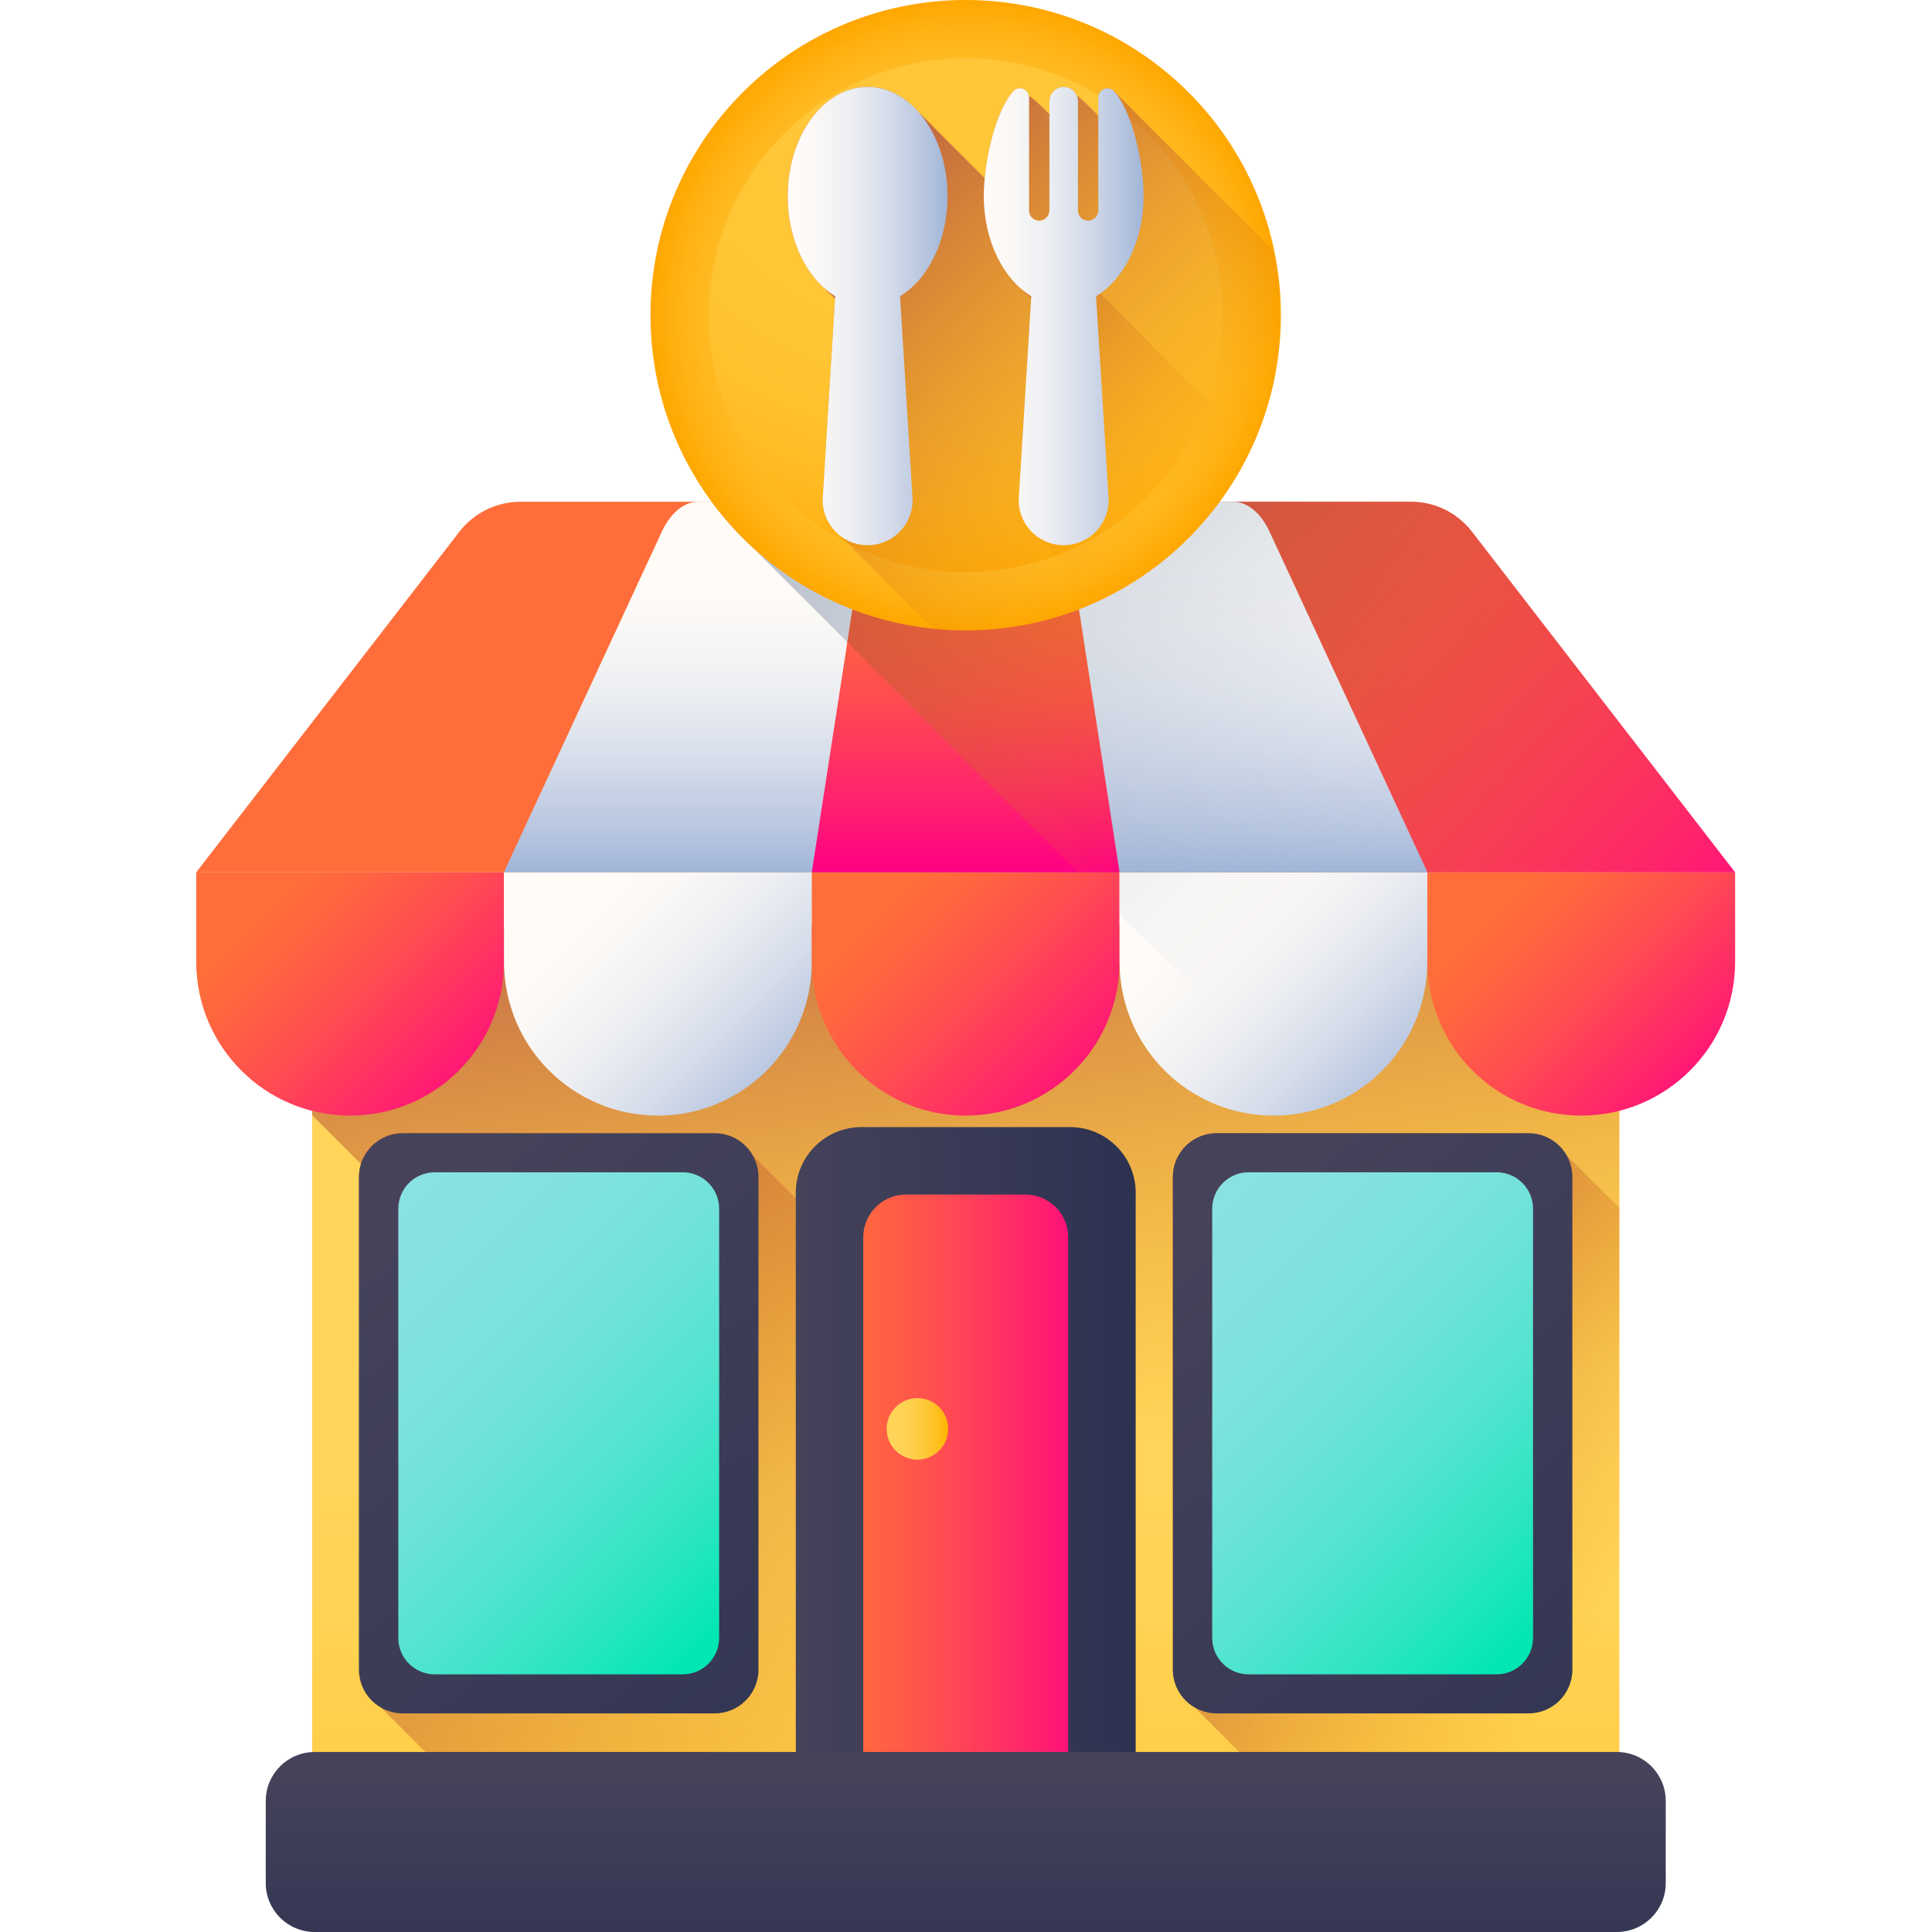 <svg xmlns="http://www.w3.org/2000/svg" xmlns:xlink="http://www.w3.org/1999/xlink" height="512pt" viewBox="-52 0 512 512" width="512pt"><linearGradient id="a"><stop offset="0" stop-color="#ffd459"></stop><stop offset=".23" stop-color="#ffd355"></stop><stop offset=".436" stop-color="#ffcf4a"></stop><stop offset=".634" stop-color="#ffc838"></stop><stop offset=".825" stop-color="#ffbf1f"></stop><stop offset="1" stop-color="#ffb400"></stop></linearGradient><linearGradient id="b" gradientUnits="userSpaceOnUse" x1="203.931" x2="203.931" xlink:href="#a" y1="380.503" y2="569.293"></linearGradient><linearGradient id="c"><stop offset="0" stop-color="#e58200" stop-opacity="0"></stop><stop offset=".04" stop-color="#e27f04" stop-opacity=".039"></stop><stop offset=".467" stop-color="#c15d2f" stop-opacity=".467"></stop><stop offset=".802" stop-color="#ad4949" stop-opacity=".8"></stop><stop offset="1" stop-color="#a64153"></stop></linearGradient><linearGradient id="d" gradientUnits="userSpaceOnUse" x1="222.766" x2="187.824" xlink:href="#c" y1="385.863" y2="171.701"></linearGradient><linearGradient id="e" gradientUnits="userSpaceOnUse" x1="211.793" x2="-42.113" xlink:href="#c" y1="459.937" y2="303.405"></linearGradient><linearGradient id="f" gradientUnits="userSpaceOnUse" x1="373.215" x2="231.15" xlink:href="#c" y1="426.482" y2="338.9"></linearGradient><linearGradient id="g"><stop offset="0" stop-color="#45425a"></stop><stop offset="1" stop-color="#2d3251"></stop></linearGradient><linearGradient id="h" gradientUnits="userSpaceOnUse" x1="53.574" x2="194.671" xlink:href="#g" y1="326.518" y2="494.775"></linearGradient><linearGradient id="i"><stop offset="0" stop-color="#8be1e2"></stop><stop offset=".187" stop-color="#87e1e1"></stop><stop offset=".356" stop-color="#7ce2dd"></stop><stop offset=".517" stop-color="#6ae2d7"></stop><stop offset=".674" stop-color="#50e4ce"></stop><stop offset=".828" stop-color="#2fe5c2"></stop><stop offset=".977" stop-color="#07e7b4"></stop><stop offset="1" stop-color="#00e7b2"></stop></linearGradient><linearGradient id="j" gradientUnits="userSpaceOnUse" x1="36.113" x2="145.252" xlink:href="#i" y1="317.237" y2="426.376"></linearGradient><linearGradient id="k" gradientUnits="userSpaceOnUse" x1="269.263" x2="410.361" xlink:href="#g" y1="326.518" y2="494.775"></linearGradient><linearGradient id="l" gradientUnits="userSpaceOnUse" x1="251.803" x2="360.941" xlink:href="#i" y1="317.237" y2="426.376"></linearGradient><linearGradient id="m"><stop offset="0" stop-color="#ff6e3a"></stop><stop offset=".16" stop-color="#ff6440"></stop><stop offset=".427" stop-color="#ff4b52"></stop><stop offset=".766" stop-color="#ff216e"></stop><stop offset="1" stop-color="#ff0084"></stop></linearGradient><linearGradient id="n" gradientUnits="userSpaceOnUse" x1="167.834" x2="240.03" xlink:href="#m" y1="409.814" y2="409.814"></linearGradient><linearGradient id="o" gradientUnits="userSpaceOnUse" x1="158.895" x2="248.969" xlink:href="#g" y1="405.344" y2="405.344"></linearGradient><linearGradient id="p" gradientUnits="userSpaceOnUse" x1="182.972" x2="199.274" xlink:href="#a" y1="378.665" y2="378.665"></linearGradient><linearGradient id="q" gradientUnits="userSpaceOnUse" x1="203.931" x2="203.931" xlink:href="#g" y1="471.367" y2="532.068"></linearGradient><linearGradient id="r" gradientUnits="userSpaceOnUse" x1="24.541" x2="80.607" xlink:href="#m" y1="235.221" y2="291.286"></linearGradient><linearGradient id="s"><stop offset="0" stop-color="#fffcf8"></stop><stop offset=".188" stop-color="#faf8f6"></stop><stop offset=".404" stop-color="#eceef2"></stop><stop offset=".635" stop-color="#d5dcea"></stop><stop offset=".875" stop-color="#b5c4df"></stop><stop offset="1" stop-color="#a1b5d8"></stop></linearGradient><linearGradient id="t" gradientUnits="userSpaceOnUse" x1="106.107" x2="162.172" xlink:href="#s" y1="235.221" y2="291.286"></linearGradient><linearGradient id="u" gradientUnits="userSpaceOnUse" x1="187.672" x2="243.737" xlink:href="#m" y1="235.221" y2="291.286"></linearGradient><linearGradient id="v" gradientUnits="userSpaceOnUse" x1="269.237" x2="325.302" xlink:href="#s" y1="235.221" y2="291.286"></linearGradient><linearGradient id="w" gradientUnits="userSpaceOnUse" x1="350.802" x2="406.867" xlink:href="#m" y1="235.221" y2="291.286"></linearGradient><linearGradient id="x" gradientUnits="userSpaceOnUse" x1="146.927" x2="343.639" xlink:href="#m" y1="163.809" y2="360.521"></linearGradient><linearGradient id="y"><stop offset="0" stop-color="#e58200" stop-opacity="0"></stop><stop offset=".438" stop-color="#c4602c" stop-opacity=".439"></stop><stop offset=".795" stop-color="#ae4948" stop-opacity=".796"></stop><stop offset="1" stop-color="#a64153"></stop></linearGradient><linearGradient id="z" gradientUnits="userSpaceOnUse" x1="372.595" x2="187.619" xlink:href="#y" y1="262.095" y2="99.455"></linearGradient><linearGradient id="A" gradientUnits="userSpaceOnUse" x1="203.914" x2="203.914" xlink:href="#s" y1="151.38" y2="231.426"></linearGradient><linearGradient id="B" gradientUnits="userSpaceOnUse" x1="304.247" x2="92.206" y1="230.53" y2="18.489"><stop offset="0" stop-color="#a1b5d8" stop-opacity="0"></stop><stop offset=".034" stop-color="#9fb3d5" stop-opacity=".035"></stop><stop offset=".452" stop-color="#8898af" stop-opacity=".451"></stop><stop offset=".788" stop-color="#798898" stop-opacity=".788"></stop><stop offset="1" stop-color="#748290"></stop></linearGradient><linearGradient id="C" gradientUnits="userSpaceOnUse" x1="203.914" x2="203.914" xlink:href="#m" y1="151.38" y2="231.426"></linearGradient><linearGradient id="D" gradientUnits="userSpaceOnUse" x1="268.602" x2="139.468" xlink:href="#y" y1="217.702" y2="96.246"></linearGradient><linearGradient id="E"><stop offset="0" stop-color="#ffc738"></stop><stop offset=".487" stop-color="#ffc636"></stop><stop offset=".675" stop-color="#ffc22f"></stop><stop offset=".81" stop-color="#ffbb23"></stop><stop offset=".92" stop-color="#ffb112"></stop><stop offset="1" stop-color="#ffa700"></stop></linearGradient><radialGradient id="F" cx="203.914" cy="83.531" gradientUnits="userSpaceOnUse" r="83.531" xlink:href="#E"></radialGradient><radialGradient id="G" cx="194.99" cy="16.573" gradientUnits="userSpaceOnUse" r="141.722" xlink:href="#E"></radialGradient><linearGradient id="H" gradientUnits="userSpaceOnUse" x1="241.963" x2="135.029" xlink:href="#c" y1="146.788" y2="39.854"></linearGradient><linearGradient id="I" gradientUnits="userSpaceOnUse" x1="269.565" x2="166.422" xlink:href="#c" y1="119.785" y2="16.642"></linearGradient><linearGradient id="J" gradientUnits="userSpaceOnUse" x1="156.756" x2="199.107" xlink:href="#s" y1="83.755" y2="83.755"></linearGradient><linearGradient id="K" gradientUnits="userSpaceOnUse" x1="208.712" x2="251.062" xlink:href="#s" y1="83.755" y2="83.755"></linearGradient><path d="m30.719 245.309h346.426v266.691h-346.426zm0 0" fill="url(#b)"></path><path d="m30.719 295.531 216.469 216.469h129.957v-266.691h-346.426zm0 0" fill="url(#d)"></path><path d="m147.449 306.137c-2-3.473-5.742-5.816-10.035-5.816h-82.688c-6.402 0-11.594 5.191-11.594 11.594v130.559c0 4.297 2.344 8.035 5.812 10.039l59.492 59.488h244.879zm0 0" fill="url(#e)"></path><path d="m377.145 320.141v191.859h-53.02l-59.496-59.492c-3.465-2-5.809-5.738-5.809-10.031v-130.566c0-6.395 5.191-11.59 11.59-11.59h82.695c4.293 0 8.031 2.348 10.031 5.812zm0 0" fill="url(#f)"></path><path d="m137.414 454.062h-82.688c-6.402 0-11.594-5.188-11.594-11.59v-130.559c0-6.402 5.191-11.594 11.594-11.594h82.688c6.402 0 11.59 5.191 11.59 11.594v130.559c0 6.402-5.188 11.59-11.59 11.59zm0 0" fill="url(#h)"></path><path d="m128.922 443.723h-65.707c-5.336 0-9.66-4.324-9.66-9.66v-113.738c0-5.336 4.324-9.66 9.66-9.66h65.707c5.336 0 9.66 4.324 9.66 9.66v113.738c0 5.336-4.324 9.66-9.66 9.66zm0 0" fill="url(#j)"></path><path d="m353.102 454.062h-82.688c-6.402 0-11.59-5.188-11.59-11.59v-130.559c0-6.402 5.188-11.594 11.59-11.594h82.688c6.402 0 11.594 5.191 11.594 11.594v130.559c0 6.402-5.191 11.59-11.594 11.59zm0 0" fill="url(#k)"></path><path d="m344.613 443.723h-65.711c-5.332 0-9.656-4.324-9.656-9.66v-113.738c0-5.336 4.324-9.66 9.656-9.66h65.711c5.336 0 9.66 4.324 9.66 9.66v113.738c0 5.336-4.324 9.66-9.66 9.66zm0 0" fill="url(#l)"></path><path d="m167.832 511.996v-189.25c0-8.348 6.77-15.113 15.117-15.113h41.965c8.348 0 15.117 6.766 15.117 15.113v189.25zm0 0" fill="url(#n)"></path><path d="m248.969 511.996h-17.879v-184.098c0-6.23-5.094-11.328-11.324-11.328h-31.664c-6.258 0-11.328 5.074-11.328 11.328v184.098h-17.879v-195.918c0-9.602 7.785-17.383 17.383-17.383h55.309c9.602 0 17.383 7.781 17.383 17.383zm0 0" fill="url(#o)"></path><path d="m199.273 378.664c0 4.5-3.648 8.152-8.152 8.152-4.5 0-8.148-3.652-8.148-8.152s3.648-8.152 8.148-8.152c4.504 0 8.152 3.652 8.152 8.152zm0 0" fill="url(#p)"></path><path d="m389.438 477.258v21.781c0 7.156-5.801 12.957-12.957 12.957h-345.102c-7.152 0-12.953-5.801-12.953-12.957v-21.781c0-7.156 5.801-12.957 12.953-12.957h345.102c7.156 0 12.957 5.801 12.957 12.957zm0 0" fill="url(#q)"></path><path d="m40.785 295.645c-22.527 0-40.785-18.258-40.785-40.781v-23.691h81.566v23.691c0 22.523-18.258 40.781-40.781 40.781zm0 0" fill="url(#r)"></path><path d="m122.348 295.645c-22.523 0-40.781-18.258-40.781-40.781v-23.691h81.566v23.691c0 22.523-18.262 40.781-40.785 40.781zm0 0" fill="url(#t)"></path><path d="m203.914 295.645c-22.523 0-40.781-18.258-40.781-40.781v-23.691h81.562v23.691c0 22.523-18.258 40.781-40.781 40.781zm0 0" fill="url(#u)"></path><path d="m285.48 295.645c-22.523 0-40.785-18.258-40.785-40.781v-23.691h81.566v23.691c0 22.523-18.258 40.781-40.781 40.781zm0 0" fill="url(#v)"></path><path d="m367.043 295.645c-22.523 0-40.781-18.258-40.781-40.781v-23.691h81.566v23.691c-.004 22.523-18.262 40.781-40.785 40.781zm0 0" fill="url(#w)"></path><path d="m338.059 140.887c-3.855-4.992-9.809-7.914-16.117-7.914h-236.055c-6.309 0-12.262 2.922-16.121 7.914l-69.766 90.285h407.824zm0 0" fill="url(#x)"></path><path d="m338.059 140.887c-3.855-4.992-9.809-7.914-16.117-7.914h-185.344c3.203 4.352 6.816 8.387 10.781 12.039l86.16 86.16h174.285zm0 0" fill="url(#z)"></path><path d="m284.426 140.887c-2.316-4.992-5.887-7.914-9.676-7.914h-141.676c-3.785 0-7.355 2.922-9.672 7.914l-41.871 90.285h244.766zm0 0" fill="url(#A)"></path><path d="m296.496 294.125c17.168-4.809 29.766-20.559 29.766-39.262v-23.691h.035l-41.871-90.285c-2.316-4.992-5.891-7.914-9.676-7.914h-138.152c3.203 4.352 6.816 8.387 10.781 12.039l86.16 86.16h11.156v11.156zm0 0" fill="url(#B)"></path><path d="m230.742 140.887c-.77-4.992-1.961-7.914-3.223-7.914h-47.211c-1.262 0-2.453 2.922-3.227 7.914l-13.953 90.285h81.566zm0 0" fill="url(#C)"></path><path d="m177.086 140.887-4.527 29.301 60.984 60.984h11.152l-13.953-90.285c-.77-4.992-1.961-7.914-3.223-7.914h-47.211c-1.262 0-2.453 2.922-3.223 7.914zm0 0" fill="url(#D)"></path><path d="m287.445 83.531c0 46.133-37.398 83.531-83.531 83.531-46.133 0-83.531-37.398-83.531-83.531s37.398-83.531 83.531-83.531c46.133 0 83.531 37.398 83.531 83.531zm0 0" fill="url(#F)"></path><path d="m271.977 83.531c0 37.59-30.473 68.062-68.062 68.062-37.59 0-68.062-30.473-68.062-68.062s30.473-68.062 68.062-68.062c37.59 0 68.062 30.473 68.062 68.062zm0 0" fill="url(#G)"></path><path d="m279.836 118.094c-8.125 17.941-22.43 32.492-40.191 40.941-10.828 5.148-22.949 8.031-35.738 8.031-2.914 0-5.789-.152-8.625-.445l-24.688-24.688c-2.973-2.332-4.805-6.02-4.555-10.098l3.258-52.602c-.219-.227-.438-.457-.645-.695-.738-.645-1.438-1.352-2.105-2.105-5.887-5.148-9.789-14.16-9.789-24.422 0-16.008 9.477-28.984 21.172-28.984 5.148 0 9.863 2.52 13.535 6.695zm0 0" fill="url(#H)"></path><path d="m279.836 118.094c-8.125 17.941-22.43 32.492-40.191 40.941l-17.098-17.102c-2.965-2.328-4.805-6.02-4.547-10.098l3.25-52.602c-.211-.227-.43-.457-.645-.695-.73-.645-1.438-1.352-2.105-2.105-5.883-5.148-9.789-14.16-9.789-24.422 0-1.496.086-3.121.242-4.801.809-8.484 3.586-18.57 7.555-23.008 1.406-1.566 3.949-.672 4.176 1.332 1.035.133 5.07 4.438 5.422 4.711v-3.391c0-2.082 1.664-3.824 3.746-3.828h.07c1.57.004 2.906.996 3.457 2.379.957.383 5.293 4.816 5.688 5.289v-4.875c0-2.203 2.727-3.262 4.199-1.621l42.129 42.129c1.199 5.617 1.824 11.449 1.824 17.426 0 12.242-2.641 23.867-7.383 34.34zm0 0" fill="url(#I)"></path><path d="m199.105 52.012c0-16.008-9.48-28.984-21.176-28.984-11.695 0-21.176 12.977-21.176 28.984 0 11.816 5.172 21.977 12.586 26.488l-3.301 53.332c-.422 6.855 5.023 12.648 11.891 12.648 6.871 0 12.316-5.789 11.891-12.648l-3.301-53.332c7.414-4.512 12.586-14.668 12.586-26.488zm0 0" fill="url(#J)"></path><path d="m251.062 52.012c0-9.062-3.039-22.492-7.797-27.809-1.473-1.645-4.199-.586-4.199 1.617v29.859c0 1.48-1.141 2.77-2.617 2.812-1.527.047-2.781-1.18-2.781-2.699v-28.941c0-2.078-1.664-3.816-3.742-3.824-.016 0-.027 0-.039 0-.016 0-.027 0-.039 0-2.082.008-3.742 1.746-3.742 3.824v28.828c0 1.48-1.141 2.77-2.617 2.812-1.527.047-2.781-1.18-2.781-2.699v-29.973c0-2.203-2.73-3.258-4.199-1.617-4.758 5.316-7.797 18.746-7.797 27.809 0 11.82 5.172 21.977 12.586 26.488l-3.301 53.336c-.426 6.855 5.02 12.648 11.891 12.648 6.867 0 12.312-5.793 11.887-12.648l-3.301-53.336c7.418-4.512 12.59-14.668 12.59-26.488zm0 0" fill="url(#K)"></path></svg>